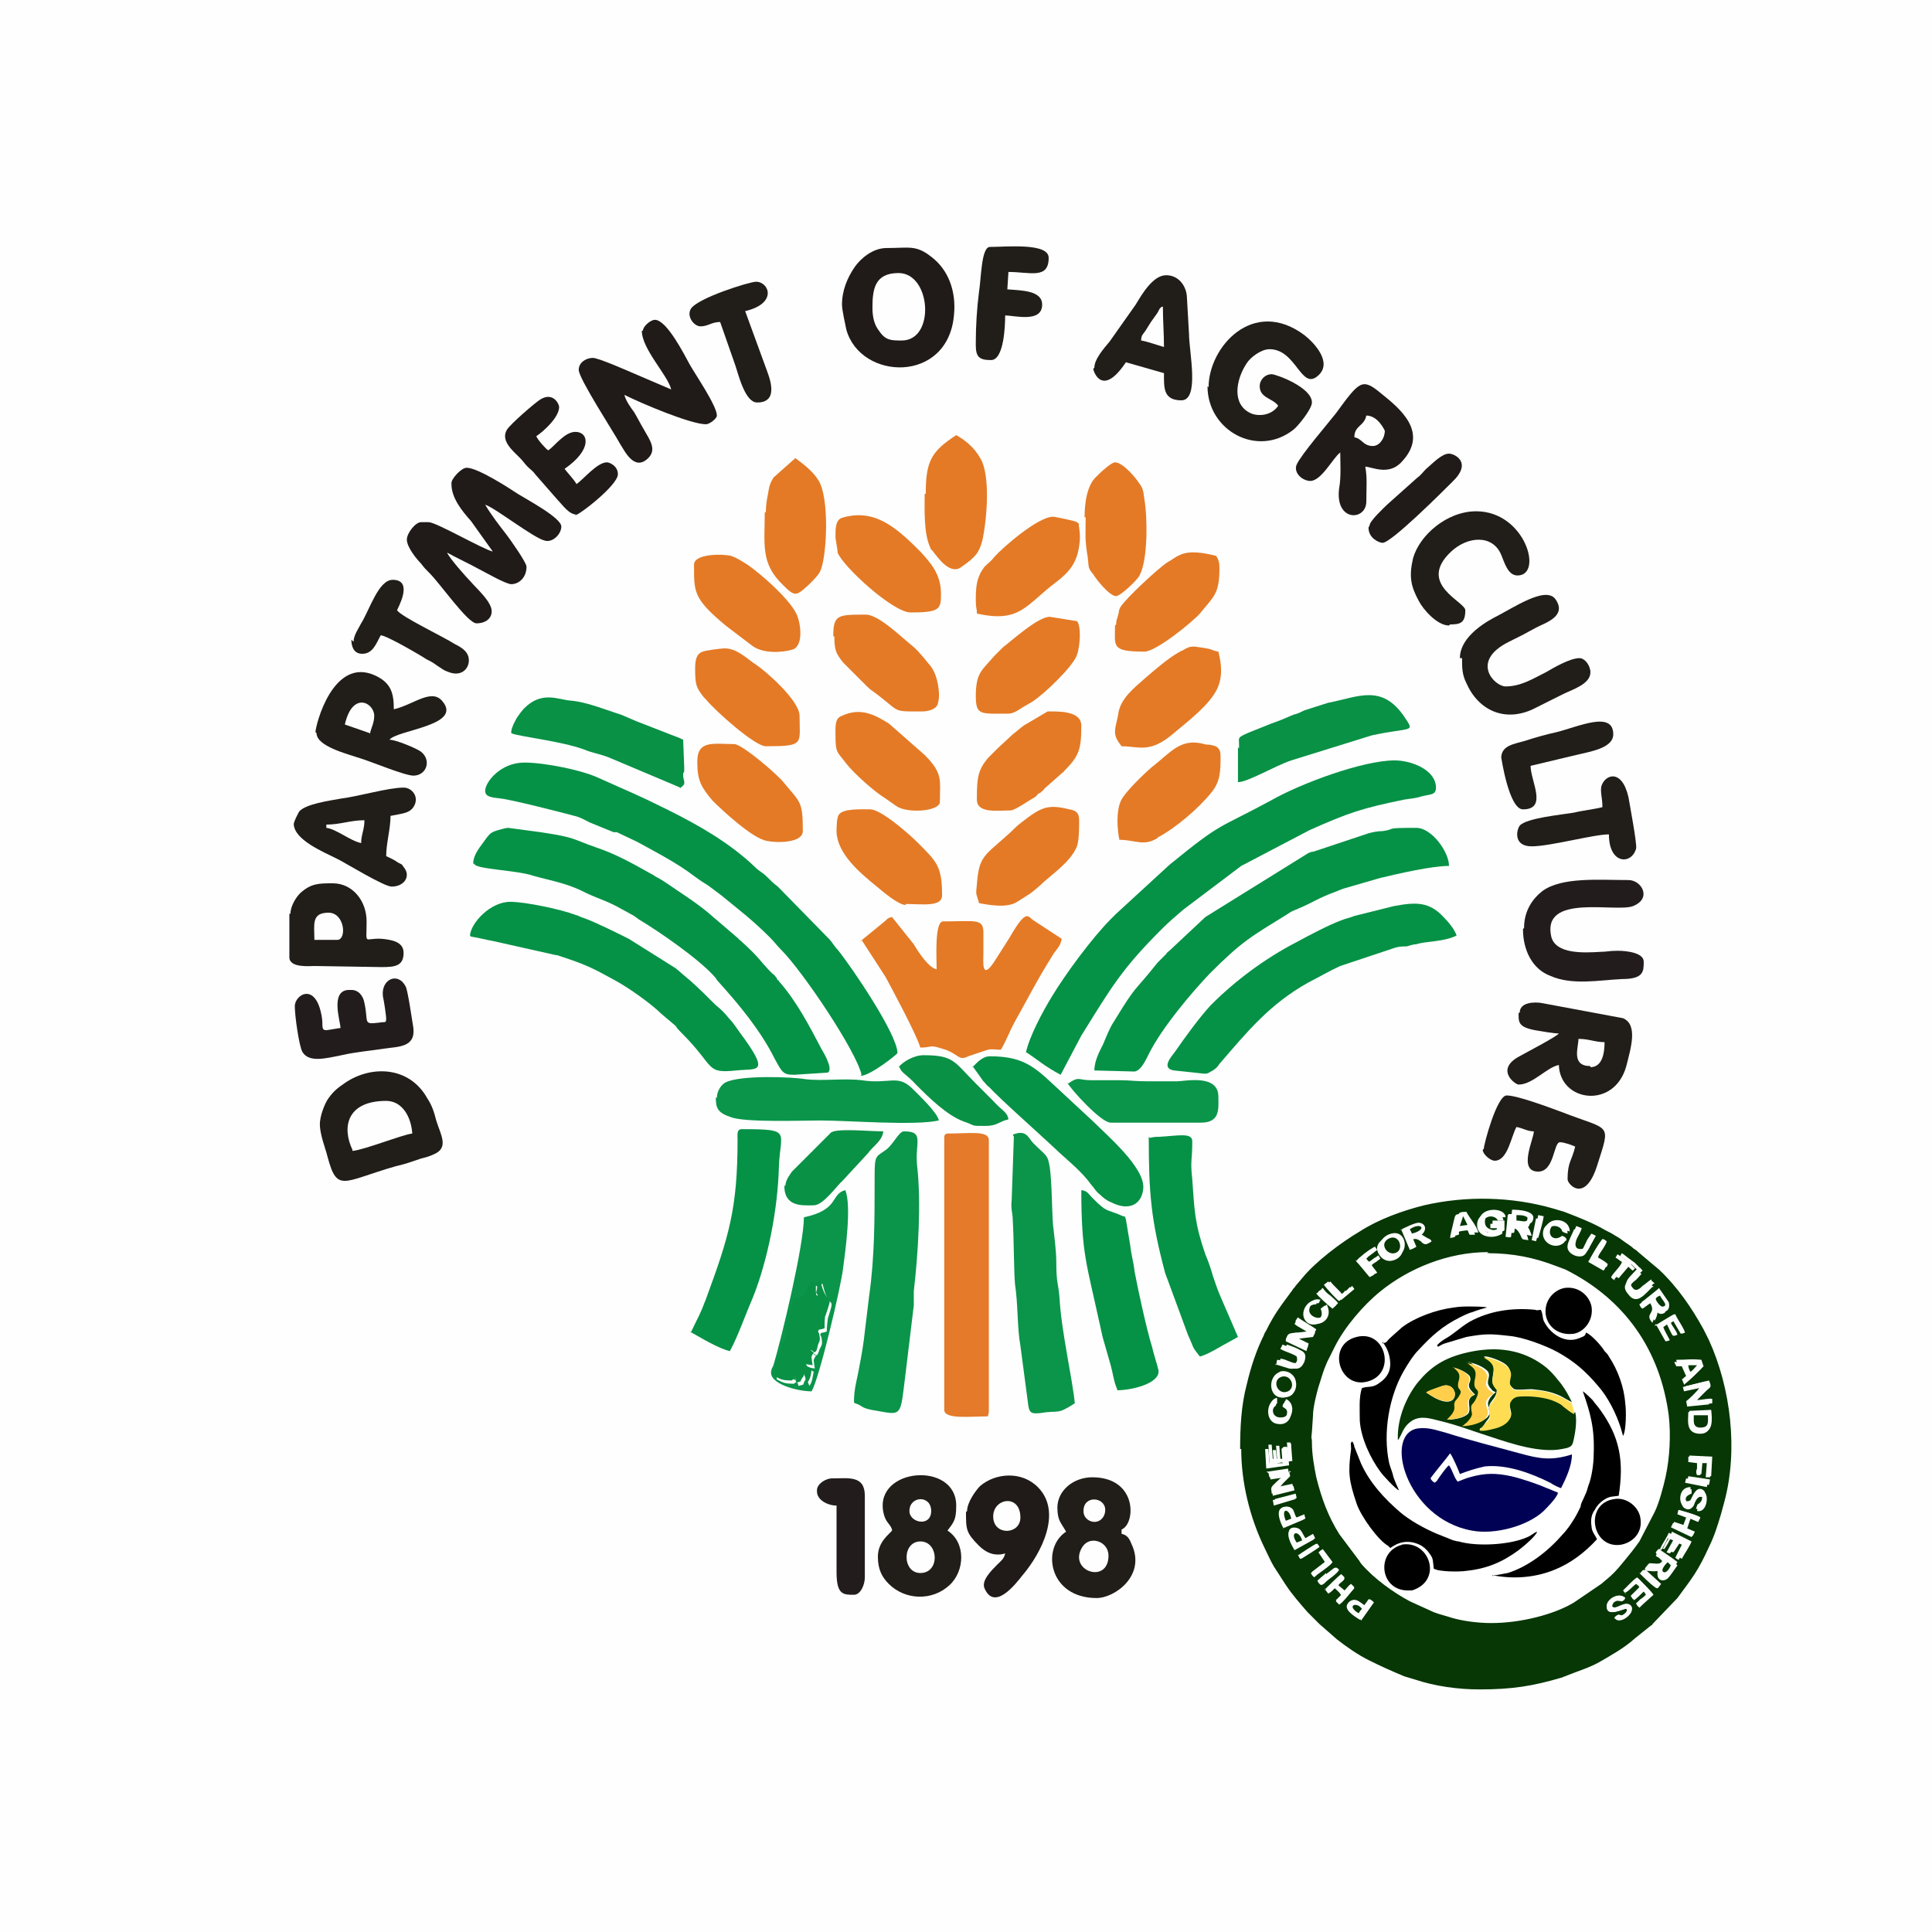 <?xml version="1.0" encoding="UTF-8"?>
<!DOCTYPE svg PUBLIC "-//W3C//DTD SVG 1.1//EN" "http://www.w3.org/Graphics/SVG/1.1/DTD/svg11.dtd">
<!-- Creator: CorelDRAW X6 -->
<svg xmlns="http://www.w3.org/2000/svg" xml:space="preserve" width="40.005mm" height="40.005mm" version="1.1" style="shape-rendering:geometricPrecision; text-rendering:geometricPrecision; image-rendering:optimizeQuality; fill-rule:evenodd; clip-rule:evenodd"
viewBox="0 0 1776 1776"
 xmlns:xlink="http://www.w3.org/1999/xlink">
 <defs>
  <style type="text/css">
   <![CDATA[
    .fil0 {fill:#FEFEFE}
    .fil4 {fill:black}
    .fil3 {fill:#000154}
    .fil9 {fill:#059246}
    .fil1 {fill:#063705}
    .fil15 {fill:#099146}
    .fil12 {fill:#0A954A}
    .fil13 {fill:#201B18}
    .fil14 {fill:#211D19}
    .fil16 {fill:#221D1C}
    .fil10 {fill:#E47A26}
    .fil11 {fill:#E47A2A}
    .fil8 {fill:#FDFDFD}
    .fil6 {fill:#FECD49}
    .fil7 {fill:#FFCE4B}
    .fil5 {fill:#FFDD53}
    .fil2 {fill:white}
   ]]>
  </style>
 </defs>
 <g id="Layer_x0020_1">
  <g id="_785396208">
   <rect class="fil0" width="1776" height="1776"/>
   <g>
    <g>
     <path class="fil1" d="M1251 1489c-2,-1 -13,-8 -12,-13 0,-3 4,-6 8,-5 3,1 6,4 8,5 2,-2 3,-4 4,-6 2,1 3,2 4,3l-12 17zm240 -17c-2,-1 -4,-2 -6,0 -2,1 -3,3 -3,5 3,2 6,-1 10,-2 4,-1 9,0 8,5 -1,5 -12,13 -16,7 6,-6 5,1 10,-4 3,-3 1,-4 1,-4 -2,-1 -18,9 -18,-3 0,-6 11,-13 17,-7 -1,2 -1,2 -3,3zm3 -7l-2 -3c1,-1 2,-2 3,-3 1,-1 2,-2 3,-3 2,-2 5,-5 7,-6 2,2 13,13 14,15l-10 9c-1,1 -2,2 -3,3 -1,-1 -1,-1 -2,-3 0,-1 0,0 1,-1 1,-1 1,-1 1,-1 1,-1 1,-1 2,-2 2,-1 4,-3 5,-4 -1,-2 -2,-3 -3,-4 -2,2 -7,7 -9,8l-2 -3 8 -8c-1,-2 -2,-2 -4,-4 -2,2 -7,7 -10,8zm-276 -4c1,-1 13,-13 15,-14 1,1 2,2 3,3 -2,3 -5,4 -6,7l6 5c2,-2 4,-5 6,-6 1,1 2,2 3,3 -2,2 -12,14 -14,15 -1,-1 -2,-2 -3,-3 2,-2 3,-3 5,-5 -1,-2 -5,-5 -6,-7 -2,2 -3,4 -6,5l-3 -4zm290 -15c1,-1 1,-2 3,-3 2,1 3,2 4,3l11 10 -3 4c-3,-1 -15,-13 -16,-14zm-289 1c3,-2 5,-4 8,-6 1,1 2,2 3,2 -2,4 -8,8 -12,11 -2,2 -2,2 -4,3 -1,-1 -1,-1 -2,-2l-1 -2 8 -7zm293 -5c1,-2 2,-2 3,-4 7,0 10,2 13,-3l-3 -3c-2,-1 -2,-1 -3,-2 1,-1 1,-2 3,-3 3,2 15,9 17,12 -3,4 -6,9 -9,12 -5,4 -11,1 -9,-7 -5,1 -5,0 -11,0zm-304 8c-2,-2 -2,-2 -3,-4l13 -10c-2,-3 -4,-6 -6,-9l3 -2 9 12c-3,4 -12,9 -16,13zm-15 -20c1,-1 15,-10 17,-11l2 3c-1,1 -15,10 -17,11l-2 -4zm333 -6c2,-5 6,-10 8,-15l18 9c-2,5 -6,11 -9,16l-3 -2 6 -12 -4 -2 -6 9c-1,1 0,0 -1,1l-3 -1 6 -11 -5 -2c-1,3 -4,8 -6,11l-3 -1zm-336 1c-14,-23 2,-20 4,-18 2,2 3,5 5,8l7 -4 2 4 -18 10zm-10 -20c-2,-3 -7,-14 -3,-18 3,-3 7,-2 9,1 2,2 2,6 4,8l7 -3 1 4 -19 8zm373 -8l-3 9 7 3 -2 4 -19 -9 2 -4 9 3 3 -8 -8 -3 1 -4c3,1 18,5 20,7l-2 4 -7 -3zm-363 -23l1 4 -20 6 -1 -5 20 -5zm373 2c-3,0 -5,5 -6,8 -2,3 -5,5 -9,2 -4,-3 -4,-17 7,-17l0 4c-5,2 -7,4 -4,9 3,0 3,-1 5,-3 1,-3 5,-12 11,-7 4,3 2,19 -7,17 1,-6 1,-3 4,-6 2,-2 2,-5 1,-7zm-13 -17l20 3 -1 5 -20 -4 1 -4zm-365 -7l1 5c-2,2 -4,4 -6,6 -2,2 -4,5 -5,6l14 -3 1 4 -20 5c0,-2 -1,-4 0,-6 1,-2 7,-7 9,-9 1,-1 1,0 2,-2l-13 2 -1 -4 20 -3zm375 4c-1,-2 -1,-4 0,-6 0,-2 0,-3 0,-5l-8 -1 0 -5 21 1 -1 18 -4 0 1 -13 -5 0 -1 11 -3 0zm-380 -26l3 0c1,1 1,2 1,4l1 13 -21 3 -1 -18 3 0 1 13 4 0 -1 -12 3 0 1 12 5 0 -1 -13zm187 -178c24,0 43,4 64,12 3,1 5,2 8,3 54,27 86,73 94,133 3,18 1,39 -3,57 -2,8 -6,24 -10,32l-14 27c-4,6 -9,12 -14,18l-5 6c-6,6 -9,9 -16,15l-25 17c-18,11 -49,19 -76,19 -13,0 -27,-2 -37,-5 -5,-1 -10,-3 -16,-5l-22 -10c-15,-8 -33,-21 -44,-34 -1,-1 -1,-2 -2,-3l-18 -24c-10,-16 -16,-32 -21,-52 -2,-10 -4,-21 -4,-32 0,-6 -1,-1 0,-10l1 -15c0,-7 3,-19 5,-26 3,-9 4,-14 8,-23l7 -14c9,-18 26,-38 42,-51 26,-21 62,-36 99,-36zm205 145c1,9 2,21 -9,21 -14,0 -11,-13 -11,-20l21 -1zm-391 -9c10,5 7,23 -6,21 -13,-1 -11,-22 -2,-22l0 5c-6,4 -5,13 3,13 4,0 7,-1 7,-5 1,-5 -2,-5 -4,-7 0,-2 1,-3 2,-4zm387 -18c3,7 0,6 -3,10 -3,3 -5,5 -8,8 4,0 12,-2 14,-1l0 4 -20 2 -1 -5c3,-2 10,-9 12,-12l-14 3 -1 -4 20 -5zm-392 -9c7,-2 13,3 14,8 1,7 -2,13 -7,15 -17,5 -19,-19 -6,-23zm372 11c-1,-1 -1,-3 -2,-4 2,-1 2,-2 4,-3l-4 -9 -5 0 -2 -4c11,0 12,-1 23,0l2 6c-5,5 -10,10 -16,15zm-375 -17l1 -5c5,0 11,5 16,4 2,-2 3,-3 2,-7 -4,-3 -10,-4 -15,-7l2 -4c3,1 9,4 12,5 5,2 6,5 4,11 -2,5 -4,7 -10,6 -3,-1 -10,-3 -13,-4zm9 -24c2,-5 2,-5 8,-5 4,0 8,-1 12,-1 -3,-3 -9,-5 -12,-8l2 -3c2,1 16,10 17,11l-2 4 -17 2c1,2 10,6 12,7l-1 4 -19 -9zm339 -12c1,-1 16,-10 18,-11 2,5 7,11 9,17l-3 1 -7 -12 -3 2c1,4 5,7 6,11l-3 1c-2,-2 -4,-8 -6,-11l-4 3c1,3 4,8 6,12l-3 1 -9 -16zm-14 -20c3,-2 10,-8 14,-11 0,0 1,-1 1,-1 1,-1 0,0 1,-1 2,3 8,9 9,13 1,3 0,6 -2,8 -4,2 -6,0 -8,-2 0,4 -2,8 -3,11 -8,-9 4,-8 -2,-18 -2,1 -4,3 -7,5 -2,-1 -2,-2 -3,-4zm-289 2c5,13 -9,20 -16,15 -10,-8 1,-24 10,-20 0,0 0,0 0,0 0,0 0,0 0,0l-1 1c-1,1 -1,1 -1,2 -3,0 -6,1 -8,4 -4,10 18,15 12,0l4 -3zm-4 -15c3,3 5,5 7,7 2,2 6,5 7,7 -1,1 -2,2 -3,3 -3,-2 -14,-12 -15,-14 2,-1 2,-2 4,-3zm23 1c1,-1 3,-3 4,-4 1,1 1,1 2,3l-12 10c-2,-1 -12,-12 -14,-15l4 -3c3,4 8,8 11,12 3,-1 3,-2 5,-4zm282 -4c-2,2 -3,3 -5,5 -5,5 -11,10 -17,2 -8,-9 0,-12 8,-22 2,1 2,2 4,3 -2,2 -4,5 -7,7 -2,2 -6,5 -2,9 3,4 7,0 9,-2 3,-2 4,-5 8,-6 1,1 1,1 1,2 0,1 0,0 1,1 1,1 0,-1 1,1zm-34 -6c-2,-1 -3,-1 -4,-3 2,-4 9,-10 10,-14 -2,-1 -4,-3 -6,-4 1,-1 1,-2 2,-3 3,2 6,4 8,6 1,1 3,2 4,3l4 4 -2 2c-2,-1 -3,-3 -6,-5l-11 13zm-208 -40c14,-4 19,19 2,22 -7,1 -12,-5 -13,-10 -1,-6 5,-11 11,-12zm-30 22c1,-2 11,-10 14,-11l2 3 -8 6c-1,1 -1,1 -2,2 1,2 1,2 3,3l8 -6c1,1 1,2 2,3l-4 3c-2,1 -3,2 -4,3 1,2 4,5 5,7 -2,1 -2,1 -4,2l-10 -12c-2,-2 -2,-2 -3,-4zm213 1c1,-2 9,-16 11,-18 2,1 2,1 4,2 -1,5 -7,10 -8,15 3,1 7,4 9,6 -1,1 0,1 -2,3 -2,-1 -5,-3 -7,-4 -2,-1 -5,-3 -7,-4zm-8 -5c-5,0 -12,-4 -11,-10 0,-3 5,-12 6,-15l5 2c-1,3 -3,7 -5,11 -2,5 0,8 6,8 3,-3 5,-11 8,-14l4 2c-1,2 -4,7 -5,9 -2,4 -3,7 -8,7zm-165 -24c3,-2 12,-5 15,-6 6,0 9,5 3,11l5 3c2,1 3,2 4,3 -4,4 -7,0 -8,-1 -3,-2 -5,-3 -9,-1l3 7c-1,1 -2,1 -4,2l-8 -19zm46 8c0,-4 2,-10 3,-15 2,-8 1,-8 9,-8 3,6 9,13 11,19l-5 0c-1,-1 -1,-3 -2,-4 -2,0 -9,1 -10,2 -3,3 2,4 -6,5zm105 3c-8,8 -23,0 -19,-12 4,-10 22,-8 22,4 -8,-2 -3,-3 -8,-6 -4,-2 -8,-1 -9,2 -4,7 2,15 10,8 2,1 3,1 4,3zm-51 -26c6,0 23,0 19,10 -1,3 -4,3 -6,4 3,2 4,6 5,10 -7,-1 -5,0 -8,-6 -2,-3 -3,-5 -7,-5l-1 8c-1,1 -3,0 -5,0l2 -20zm25 4l5 1c0,3 -4,17 -5,20l-4 -1 4 -20zm-31 14c-9,6 -25,3 -23,-10 2,-13 24,-11 24,-2l-5 0c-3,-6 -14,-5 -14,4 0,4 2,6 5,7 2,0 4,0 6,0 3,-1 2,-1 2,-4l-6 0 0 -4 11 0 0 8zm-240 198c0,31 8,63 21,90 3,6 6,13 9,18l11 17c6,9 13,17 20,25 1,1 1,1 2,2l7 7c0,0 0,0 1,1l1 1c0,0 0,0 0,0l16 14c9,7 19,14 29,19 12,6 21,10 33,15 3,1 7,2 10,3 18,6 39,9 59,9 30,0 49,-3 76,-11 2,-1 3,-1 5,-2 10,-4 20,-7 29,-12 12,-7 23,-13 33,-22l15 -12c0,0 1,0 1,-1l23 -24c14,-19 19,-25 29,-47 5,-10 8,-20 11,-30 1,-4 2,-7 3,-11 13,-48 6,-105 -14,-149 -2,-4 -3,-6 -5,-10 -11,-20 -24,-39 -41,-55l-6 -5c0,0 0,0 0,0 0,0 0,0 0,0l-13 -11c-1,-1 -2,-2 -4,-3 -2,-2 -5,-4 -8,-6 -3,-2 -5,-4 -9,-6 -3,-2 -5,-3 -9,-5 -12,-7 -25,-12 -38,-17l-10 -3c-38,-11 -80,-12 -119,-3 -20,5 -42,13 -59,24 -17,10 -41,28 -53,43l-6 7c-1,2 -2,2 -3,4 -11,15 -16,21 -24,37 -1,2 -2,3 -2,4 -7,14 -12,29 -16,46 -5,19 -6,39 -6,59z"/>
     <path class="fil2" d="M1289 1420c25,-6 39,32 10,42 0,0 0,0 -1,0l-4 0c-25,-1 -28,-36 -4,-42zm195 -42c12,-2 22,7 24,18 2,13 -7,23 -18,24 -27,4 -34,-38 -6,-42zm-206 45c-9,-5 -25,-27 -29,-39 -8,-22 -8,-29 -5,-50 1,-4 0,-5 1,-7 1,1 1,4 2,5l6 15c8,18 21,33 36,45 8,7 22,15 34,20l15 6c2,0 3,1 5,1 17,5 48,3 63,-4 3,-1 7,-4 9,-5 -2,4 -13,14 -17,17 -15,11 -29,16 -48,19 -7,1 -25,1 -30,-2 -1,-7 -1,-9 -4,-14 -2,-3 -6,-7 -9,-8 -15,-7 -25,2 -27,3zm154 -51c-2,5 -10,12 -13,16 -15,14 -45,22 -66,18 -61,-11 -81,-90 -49,-94 9,-1 17,2 25,4 22,7 46,13 68,19 18,5 30,7 48,1 0,11 -6,23 -10,31 -3,-1 -7,-3 -10,-5 -18,-9 -40,-17 -60,-15 -10,1 -15,4 -23,7 -1,-3 -7,-18 -9,-19 -3,3 -18,21 -18,23 1,1 3,3 4,4 1,-1 0,0 1,-1 0,-1 0,0 1,-1 2,-3 9,-13 11,-14 3,4 5,13 8,15 3,0 8,-3 11,-4 14,-4 24,-4 38,-1 10,2 24,7 33,11 3,1 7,3 10,4zm13 -81c1,2 2,6 2,9 2,8 1,20 -2,28 -1,4 -4,5 -10,6 -20,4 -47,-5 -65,-11 -16,-5 -32,-10 -48,-15 -9,-2 -17,-5 -25,0 -9,6 -10,13 -13,18 -1,-21 9,-42 19,-54 11,-13 23,-22 46,-27 23,-5 43,-3 61,7 12,7 16,11 24,22 6,7 6,9 10,17zm-73 158c0,0 0,0 0,0l1 -1c0,0 2,0 2,0 4,-1 6,0 11,-2 19,-6 37,-20 50,-35 4,-5 11,-15 14,-20 1,-2 2,-3 3,-6 1,-2 2,-4 2,-6 4,-8 2,-5 5,-13 2,-7 4,-21 5,-29 1,-24 -3,-38 -10,-58 2,1 7,6 9,8 2,3 5,6 7,9 18,25 22,47 17,79 -6,1 -9,1 -14,4 -3,2 -6,5 -8,9 -2,4 -3,9 -3,15 1,5 4,9 5,12 -11,12 -23,22 -39,28 -17,7 -37,9 -57,5zm-125 -220c27,-7 37,34 10,41 -27,7 -38,-34 -10,-41zm75 10c1,-2 5,-5 7,-6 9,-5 13,-10 23,-16 18,-10 39,-13 60,-11 2,0 4,-1 5,0 2,1 2,8 3,10 5,11 19,21 33,16 6,-2 5,-3 6,-5 4,1 13,12 17,17 1,2 2,3 4,5 8,12 14,29 15,43 1,7 1,25 -2,30l-2 -7c-4,-13 -12,-29 -21,-39 -11,-13 -21,-23 -37,-31 -11,-6 -32,-14 -45,-15 -17,-1 -22,-1 -39,1l-20 6c-3,1 -4,2 -6,3zm116 -54c13,-3 23,6 25,17 2,12 -6,23 -16,25 -14,2 -23,-6 -26,-17 -3,-13 7,-22 17,-25zm-167 49c0,0 0,0 0,0 6,-2 1,1 9,-7l9 -8c12,-10 31,-17 47,-18 6,-1 9,-1 16,-1 2,0 13,-1 15,1 -1,1 -11,4 -13,4 -4,2 -8,3 -12,5 -16,8 -26,17 -38,30 -5,5 -10,13 -14,20 -13,23 -19,56 -13,84 1,4 2,9 4,13 3,8 3,7 5,12 -3,-1 -14,-13 -17,-17 -9,-12 -18,-31 -19,-47 -1,-9 -1,-22 2,-30 6,-2 9,0 15,-4 9,-6 13,-13 10,-26 -2,-7 -5,-10 -6,-13zm98 -82c-37,0 -73,15 -99,36 -16,13 -33,33 -42,51l-7 14c-4,9 -5,14 -8,23 -2,7 -4,19 -5,26l-1 15c-1,9 0,4 0,10 0,11 1,22 4,32 5,19 11,35 21,52l18 24c1,1 1,2 2,3 11,13 29,26 44,34l22 10c5,2 10,3 16,5 10,3 24,5 37,5 27,0 58,-8 76,-19l25 -17c7,-6 10,-8 16,-15l5 -6c5,-6 9,-11 14,-18l14 -27c4,-8 8,-23 10,-32 4,-18 5,-39 3,-57 -8,-60 -40,-106 -94,-133 -3,-1 -5,-2 -8,-3 -21,-9 -40,-12 -64,-12z"/>
     <path class="fil3" d="M1432 1372c-3,-1 -7,-3 -10,-4 -9,-4 -24,-9 -33,-11 -14,-3 -24,-3 -38,1 -4,1 -8,3 -11,4 -3,-3 -5,-11 -8,-15 -2,1 -9,11 -11,14 0,1 0,0 -1,1 -1,1 0,0 -1,1 -2,-1 -3,-2 -4,-4 1,-2 16,-20 18,-23 2,2 8,16 9,19 8,-3 14,-5 23,-7 20,-2 42,6 60,15 3,2 7,4 10,5 4,-8 10,-20 10,-31 -19,6 -30,4 -48,-1 -22,-6 -46,-12 -68,-19 -8,-2 -15,-5 -25,-4 -33,4 -12,83 49,94 21,4 51,-4 66,-18 3,-3 11,-11 13,-16z"/>
     <path class="fil1" d="M1311 1280c2,-1 12,-5 15,-6 16,-5 18,28 -12,8l-3 -2zm25 -23c5,1 13,5 15,8 3,6 -5,7 3,15l2 2c-10,4 -3,11 -6,17 -3,4 -12,6 -19,6 1,-1 0,0 1,-1 0,0 1,-1 1,-1 2,-2 5,-5 5,-9 -1,-7 2,-6 5,-12 3,-6 -4,-3 -1,-13 2,-7 -2,-9 -5,-12zm13 -5c7,1 16,5 19,9 3,6 -4,9 3,16 1,2 3,2 4,3 -2,1 -6,5 -7,9 -1,5 4,7 0,13 -4,5 -14,8 -22,8 1,-2 1,-1 3,-2 2,-2 6,-7 6,-10 -2,-11 1,-4 5,-16 3,-8 -5,-3 -2,-16 2,-9 -2,-10 -7,-14zm98 47c-3,-2 -6,-5 -10,-7 -4,-2 -7,-4 -11,-6 -9,-3 -21,-4 -31,-3 -5,1 -8,6 -7,10 1,6 3,8 -2,13 -2,3 -6,5 -11,6 -4,1 -11,3 -15,2 2,-3 1,1 6,-7 3,-4 4,-4 3,-10 -2,-9 7,-10 7,-20 -6,-6 -4,-8 -3,-17 1,-8 -6,-11 -9,-13 3,-1 17,4 21,8 9,9 -4,14 7,22 4,1 11,0 16,0 10,1 17,2 26,6 4,2 7,4 11,6 -4,-8 -5,-10 -10,-17 -8,-10 -12,-15 -24,-22 -18,-10 -38,-12 -61,-7 -23,5 -35,14 -46,27 -10,12 -20,33 -19,54 4,-5 4,-12 13,-18 8,-5 17,-2 25,0 17,4 32,10 48,15 18,6 45,15 65,11 6,-1 9,-2 10,-6 2,-8 4,-20 2,-28z"/>
     <path class="fil4" d="M1278 1423c2,-1 12,-10 27,-3 4,2 7,5 9,8 4,5 3,7 4,14 5,3 24,3 30,2 19,-2 33,-8 48,-19 4,-3 16,-13 17,-17 -3,1 -6,4 -9,5 -15,7 -46,9 -63,4 -2,0 -4,-1 -5,-1l-15 -6c-12,-5 -26,-13 -34,-20 -14,-12 -28,-27 -36,-45l-6 -15c0,-1 -1,-4 -2,-5 -2,2 -1,2 -1,7 -3,22 -2,29 5,50 4,12 20,34 29,39z"/>
     <path class="fil4" d="M1322 1238c2,-1 3,-2 6,-3l20 -6c17,-3 22,-3 39,-1 13,1 34,9 45,15 16,9 26,18 37,31 9,10 17,26 21,39l2 7c3,-5 3,-24 2,-30 -1,-15 -7,-31 -15,-43 -1,-2 -2,-3 -4,-5 -3,-5 -12,-15 -17,-17 -1,3 -1,3 -6,5 -14,6 -28,-5 -33,-16 -1,-2 -1,-9 -3,-10 -1,0 -2,1 -5,0 -21,-2 -42,1 -60,11 -10,6 -14,11 -23,16 -3,2 -6,4 -7,6z"/>
     <path class="fil4" d="M1372 1448c20,4 40,2 57,-5 15,-6 28,-16 39,-28 -1,-3 -5,-7 -5,-12 -1,-6 0,-11 3,-15 2,-4 5,-7 8,-9 6,-4 8,-3 14,-4 5,-32 1,-54 -17,-79 -2,-3 -5,-6 -7,-9 -2,-2 -7,-7 -9,-8 7,20 11,34 10,58 0,9 -2,22 -5,29 -2,7 -1,4 -5,13 -1,2 -2,4 -2,6 -1,2 -2,4 -3,6 -3,6 -9,15 -14,20 -13,15 -31,29 -50,35 -5,1 -6,1 -11,2 0,0 -2,0 -2,0l-1 1c0,0 0,0 0,0z"/>
     <path class="fil4" d="M1271 1233c1,3 4,5 6,13 3,13 -1,20 -10,26 -6,4 -9,2 -15,4 -3,8 -2,21 -2,30 1,16 10,35 19,47 2,3 14,16 17,17 -2,-5 -2,-4 -5,-12 -1,-5 -3,-9 -4,-13 -6,-28 0,-61 13,-84 4,-7 9,-15 14,-20 12,-13 22,-22 38,-30 4,-2 8,-4 12,-5 2,-1 12,-4 13,-4 -2,-1 -13,-1 -15,-1 -6,0 -10,0 -16,1 -16,2 -35,9 -47,18l-9 8c-8,7 -3,5 -9,7 0,0 0,0 0,0z"/>
     <path class="fil4" d="M1247 1229c-28,7 -16,48 10,41 27,-7 17,-48 -10,-41z"/>
     <path class="fil4" d="M1289 1420c-24,6 -21,41 4,42l4 0c1,0 1,0 1,0 29,-9 16,-47 -10,-42z"/>
     <path class="fil4" d="M1438 1184c-10,2 -19,12 -17,25 2,11 12,19 26,17 10,-2 18,-13 16,-25 -2,-10 -12,-19 -25,-17z"/>
     <path class="fil4" d="M1484 1378c-28,4 -21,46 6,42 11,-2 20,-11 18,-24 -1,-10 -12,-20 -24,-18z"/>
     <path class="fil5" d="M1447 1299c0,-3 -2,-7 -2,-9 -4,-2 -6,-4 -11,-6 -9,-4 -16,-6 -26,-6 -5,0 -11,0 -16,0 -10,-8 3,-13 -7,-22 -4,-4 -18,-9 -21,-8 3,2 10,5 9,13 -1,9 -3,10 3,17 0,11 -9,11 -7,20 1,6 1,6 -3,10 -6,7 -4,4 -6,7 4,1 11,-1 15,-2 4,-1 8,-3 11,-6 5,-6 2,-7 2,-13 -1,-4 2,-9 7,-10 9,-1 22,0 31,3 5,2 8,3 11,6 4,3 6,5 10,7z"/>
     <path class="fil6" d="M1349 1253c4,4 9,5 7,14 -3,13 5,8 2,16 -4,11 -7,5 -5,16 1,3 -4,8 -6,10 -1,1 -2,1 -3,2 8,0 19,-3 22,-8 4,-5 0,-8 0,-13 0,-4 4,-7 7,-9 -1,-1 -2,-2 -4,-3 -7,-7 1,-10 -3,-16 -2,-4 -12,-9 -19,-9z"/>
     <path class="fil7" d="M1336 1257c3,3 7,5 5,12 -3,10 4,7 1,13 -3,6 -6,5 -5,12 0,3 -2,6 -5,9 0,0 -1,1 -1,1 -1,1 0,0 -1,1 7,0 16,-2 19,-6 3,-5 -4,-12 6,-17l-2 -2c-8,-7 0,-8 -3,-15 -2,-3 -9,-7 -15,-8z"/>
     <path class="fil8" d="M1522 1194c1,-1 2,-2 4,-3 1,3 8,9 3,10 -3,1 -7,-6 -7,-7zm-13 3c1,2 1,3 3,4 3,-1 5,-4 7,-5 7,10 -5,9 2,18 2,-3 3,-7 3,-11 2,1 4,4 8,2 2,-1 3,-4 2,-8 -2,-3 -7,-10 -9,-13 -1,1 0,0 -1,1 0,0 -1,1 -1,1 -4,3 -11,9 -14,11z"/>
     <path class="fil8" d="M1394 1117c4,0 7,1 10,2 0,6 -6,3 -10,3l0 -5zm-7 16c2,0 3,1 5,0l1 -8c5,0 6,2 7,5 3,5 1,5 8,6 -1,-4 -3,-8 -5,-10 2,-1 5,-1 6,-4 4,-9 -13,-10 -19,-10l-2 20z"/>
     <path class="fil8" d="M1383 1130l0 -8 -11 0 0 4 6 0c0,3 0,3 -2,4 -2,1 -4,1 -6,0 -3,-1 -5,-3 -5,-7 0,-9 11,-10 14,-4l5 0c0,-9 -22,-10 -24,2 -2,12 14,16 23,10z"/>
     <path class="fil7" d="M1314 1282c30,19 28,-13 12,-8 -3,1 -13,4 -15,6l3 2z"/>
     <path class="fil8" d="M1536 1439c-1,2 -5,9 -7,7 -3,-2 3,-8 4,-9l3 3zm-13 -10c1,1 2,1 3,2l3 3c-3,5 -6,3 -13,3 -1,2 -2,2 -3,4 6,1 6,1 11,0 -2,8 4,12 9,7 3,-2 6,-8 9,-12 -2,-2 -14,-10 -17,-12 -2,1 -2,2 -3,3z"/>
     <path class="fil8" d="M1296 1130c9,-7 17,0 2,4l-2 -4zm-6 -1l8 19c2,-1 3,-1 4,-2l-3 -7c4,-2 6,-1 9,1 2,1 4,5 8,1 -1,-2 -2,-2 -4,-3l-5 -3c6,-6 2,-11 -3,-11 -3,0 -12,4 -15,6z"/>
     <path class="fil8" d="M1557 1306l0 -5 13 0c0,5 0,10 -4,11 -5,1 -9,0 -9,-6zm-4 -9c0,8 -3,20 11,20 11,0 10,-12 9,-21l-21 1z"/>
     <path class="fil8" d="M1177 1266c9,-4 15,9 7,13 -10,5 -16,-9 -7,-13zm1 -5c-13,4 -11,28 6,23 5,-1 9,-8 7,-15 -1,-5 -7,-10 -14,-8z"/>
     <path class="fil8" d="M1278 1138c9,-4 13,12 4,14 -4,1 -8,-2 -9,-5 -2,-5 1,-7 5,-9zm1 -4c-5,1 -11,6 -11,12 0,5 6,11 13,10 16,-3 12,-26 -2,-22z"/>
     <path class="fil8" d="M1523 1217l9 16 3 -1c-2,-4 -5,-9 -6,-12l4 -3c2,2 4,9 6,11l3 -1c-1,-4 -5,-8 -6,-11l3 -2 7 12 3 -1c-2,-6 -7,-12 -9,-17 -2,1 -17,10 -18,11z"/>
     <path class="fil8" d="M1550 1274l1 4 14 -3c-2,3 -9,10 -12,12l1 5 20 -2 0 -4c-2,-1 -10,1 -14,1 3,-3 5,-5 8,-8 4,-4 6,-3 3,-10l-20 5z"/>
     <path class="fil8" d="M1491 1472c1,-1 2,-2 3,-3 -6,-6 -16,2 -17,7 -1,12 16,2 18,3 0,0 2,1 -1,4 -6,5 -4,-2 -10,4 4,7 16,-2 16,-7 1,-5 -4,-7 -8,-5 -3,1 -7,4 -10,2 -1,-2 0,-4 3,-5 2,-1 4,0 6,0z"/>
     <path class="fil8" d="M1191 1216c3,3 9,5 12,8 -4,0 -8,1 -12,1 -6,1 -6,0 -8,5l19 9 1 -4c-2,-1 -11,-5 -12,-7l17 -2 2 -4c-1,-1 -16,-10 -17,-11l-2 3z"/>
     <path class="fil8" d="M1564 1374c1,2 1,5 -1,7 -3,3 -2,0 -4,6 9,2 11,-14 7,-17 -6,-5 -10,5 -11,7 -1,2 -1,3 -5,3 -3,-5 0,-7 4,-9l0 -4c-11,0 -11,14 -7,17 4,3 8,1 9,-2 2,-2 3,-7 6,-8z"/>
     <path class="fil8" d="M1494 1464c3,-1 7,-6 10,-8 2,1 3,2 4,4l-8 8 2 3c2,-1 7,-6 9,-8 2,1 2,2 3,4 -1,1 -4,3 -5,4 -1,1 -1,1 -2,2 -1,0 -1,1 -1,1 -1,1 0,0 -1,1 1,1 1,2 2,3 1,-1 2,-2 3,-3l10 -9c-1,-2 -12,-13 -14,-15 -2,1 -5,4 -7,6 -1,1 -2,2 -3,3 -1,1 -2,2 -3,3l2 3z"/>
     <path class="fil8" d="M1345 1118l4 8 -6 1 2 -9zm-9 18c9,-1 3,-2 6,-5 1,-1 8,-2 10,-2 1,1 2,3 2,4l5 0c-2,-7 -8,-13 -11,-19 -8,0 -7,1 -9,8 -1,4 -3,10 -3,15z"/>
     <path class="fil8" d="M1166 1354l1 4 13 -2c-1,2 0,1 -2,2 -2,2 -8,7 -9,9 -1,2 0,3 0,6l20 -5 -1 -4 -14 3c2,-1 4,-4 5,-6 2,-2 4,-4 6,-6l-1 -5 -20 3z"/>
     <path class="fil8" d="M1527 1423l3 1c2,-3 5,-8 6,-11l5 2 -6 11 3 1c1,-1 0,0 1,-1l6 -9 4 2 -6 12 3 2c2,-4 7,-11 9,-16l-18 -9c-2,5 -6,10 -8,15z"/>
     <path class="fil8" d="M1543 1391l8 3 -3 8 -9 -3 -2 4 19 9 2 -4 -7 -3 3 -9 7 3 2 -4c-2,-2 -16,-6 -20,-7l-1 4z"/>
     <path class="fil8" d="M1218 1461l3 4c2,-1 4,-3 6,-5 2,2 5,4 6,7 -2,2 -3,3 -5,5 1,1 2,2 3,3 3,-1 12,-13 14,-15 -1,-1 -2,-2 -3,-3 -2,2 -4,5 -6,6l-6 -5c1,-3 5,-4 6,-7 -1,-1 -2,-2 -3,-3 -2,1 -14,13 -15,14z"/>
     <path class="fil8" d="M1182 1341l-5 0 -1 -12 -3 0 1 12 -4 0 -1 -13 -3 0 1 18 21 -3 -1 -13c0,-2 0,-3 -1,-4l-3 0 1 13z"/>
     <path class="fil8" d="M1554 1261c-1,-2 -2,-4 -2,-6l8 0c-1,1 -5,5 -6,6zm-13 -10l2 4 5 0 4 9c-2,1 -2,1 -4,3 0,2 1,3 2,4 6,-5 11,-10 16,-15l-2 -6c-11,-1 -11,0 -23,0z"/>
     <path class="fil8" d="M1521 1180c-1,-2 0,0 -1,-1 0,-1 0,0 -1,-1 -1,-1 -1,-1 -1,-2 -3,2 -5,4 -8,6 -2,2 -6,6 -9,2 -4,-4 0,-7 2,-9 2,-3 5,-5 7,-7 -2,-2 -2,-3 -4,-3 -7,9 -16,13 -8,22 6,7 12,3 17,-2 2,-2 3,-3 5,-5z"/>
     <path class="fil8" d="M1454 1152c5,0 6,-3 8,-7 1,-2 4,-7 5,-9l-4 -2c-3,3 -5,11 -8,14 -6,1 -8,-2 -6,-8 1,-3 4,-7 5,-11l-5 -2c-1,3 -6,12 -6,15 -1,5 6,10 11,10z"/>
     <path class="fil8" d="M1180 1239c4,3 11,4 15,7 1,3 0,5 -2,7 -5,1 -11,-4 -16,-4l-1 5c3,1 10,3 13,4 6,1 8,-2 10,-6 2,-6 1,-9 -4,-11 -3,-2 -9,-4 -12,-5l-2 4z"/>
     <path class="fil8" d="M1182 1287c-1,1 -1,3 -2,4 2,2 5,3 4,7 -1,4 -3,5 -7,5 -8,0 -9,-9 -3,-13l0 -5c-9,1 -11,21 2,22 13,1 16,-17 6,-21z"/>
     <path class="fil8" d="M1244 1480c-4,-5 3,-7 7,-1 -1,2 -2,3 -3,4 -2,-1 -4,-2 -5,-3zm18 -7c-1,-1 -2,-2 -4,-3 -1,2 -3,4 -4,6 -2,-1 -6,-4 -8,-5 -4,-1 -7,2 -8,5 -1,6 11,12 12,13l12 -17z"/>
     <path class="fil8" d="M1440 1139c-1,-2 -2,-2 -4,-3 -8,6 -14,-1 -10,-8 2,-3 5,-4 9,-2 5,3 -1,4 8,6 0,-12 -18,-14 -22,-4 -4,12 11,20 19,12z"/>
     <path class="fil8" d="M1182 1398c-6,-12 3,-12 5,-2l-5 2zm-1 6l19 -8 -1 -4 -7 3c-2,-2 -2,-6 -4,-8 -2,-2 -6,-3 -9,-1 -4,4 1,15 3,18z"/>
     <path class="fil8" d="M1220 1199l-4 3c6,15 -16,10 -12,0 1,-4 4,-4 8,-4 1,-1 1,-1 1,-2l1 -1c0,0 0,0 0,0 0,0 0,0 0,0 -9,-4 -20,12 -10,20 8,6 22,-2 16,-15z"/>
     <path class="fil8" d="M1192 1418c-7,-10 2,-12 5,-2l-5 2zm-1 6l18 -10 -2 -4 -7 4c-2,-3 -3,-6 -5,-8 -3,-3 -19,-5 -4,18z"/>
     <path class="fil8" d="M1249 1156c1,2 1,2 3,4l10 12c2,-1 2,-1 4,-2 -1,-2 -4,-5 -5,-7 1,-2 2,-2 4,-3l4 -3c-1,-1 -1,-2 -2,-3l-8 6c-2,-1 -2,-2 -3,-3 1,-1 1,-1 2,-2l8 -6 -2 -3c-3,1 -13,9 -14,11z"/>
     <path class="fil8" d="M1553 1343l8 1c0,2 0,3 0,5 0,2 -1,4 0,6l3 0 1 -11 5 0 -1 13 4 0 1 -18 -21 -1 0 5z"/>
     <path class="fil1" d="M1177 1266c-8,4 -2,17 7,13 8,-4 2,-17 -7,-13z"/>
     <path class="fil1" d="M1278 1138c-3,1 -7,4 -5,9 1,3 5,6 9,5 9,-2 5,-17 -4,-14z"/>
     <path class="fil8" d="M1488 1154c2,1 4,3 6,4 -1,3 -8,10 -10,14 1,1 2,2 4,3l11 -13c2,1 3,3 6,5l2 -2 -4 -4c-1,-1 -3,-2 -4,-3 -3,-2 -5,-4 -8,-6 -1,1 -1,2 -2,3z"/>
     <path class="fil8" d="M1219 1180c2,2 12,13 14,15l12 -10c-1,-2 -1,-1 -2,-3 -1,1 -3,3 -4,4 -2,2 -2,3 -5,4 -3,-4 -8,-8 -11,-12l-4 3z"/>
     <path class="fil8" d="M1462 1157c2,1 5,3 7,4 2,1 5,4 7,4 2,-1 1,-1 2,-3 -2,-2 -7,-5 -9,-6 1,-5 7,-10 8,-15 -2,-1 -2,-2 -4,-2 -2,2 -10,16 -11,18z"/>
     <path class="fil8" d="M1213 1426c2,3 5,6 6,9l-13 10c1,2 1,2 3,4 3,-4 13,-9 16,-13l-9 -12 -3 2z"/>
     <path class="fil1" d="M1557 1306c0,6 4,7 9,6 5,-1 4,-6 4,-11l-13 0 0 5z"/>
     <path class="fil8" d="M1410 1137l4 1c1,-3 5,-17 5,-20l-5 -1 -4 20z"/>
     <path class="fil8" d="M1212 1187c1,2 12,12 15,14 1,-1 2,-2 3,-3 -1,-2 -5,-5 -7,-7 -3,-2 -5,-4 -7,-7 -2,1 -1,2 -4,3z"/>
     <path class="fil8" d="M1508 1446c1,2 13,14 16,14l3 -4 -11 -10c-1,-1 -2,-2 -4,-3 -1,1 -1,2 -3,3z"/>
     <polygon class="fil8" points="1551,1362 1571,1365 1572,1360 1552,1357 "/>
     <path class="fil8" d="M1212 1453l1 2c1,1 1,1 2,2 2,-1 2,-1 4,-3 3,-3 10,-7 12,-11 -1,-1 -2,-2 -3,-2 -3,2 -5,4 -8,6l-8 7z"/>
     <path class="fil8" d="M1194 1429l2 4c2,-1 16,-10 17,-11l-2 -3c-2,1 -16,9 -17,11z"/>
     <polygon class="fil8" points="1172,1378 1173,1383 1192,1377 1191,1373 "/>
     <path class="fil1" d="M1522 1194c0,1 4,8 7,7 5,-1 -2,-7 -3,-10 -2,1 -3,1 -4,3z"/>
     <path class="fil1" d="M1394 1122c5,0 11,3 10,-3 -3,-2 -6,-2 -10,-2l0 5z"/>
     <path class="fil1" d="M1296 1130l2 4c15,-4 8,-11 -2,-4z"/>
     <path class="fil1" d="M1536 1439l-3 -3c-1,1 -7,7 -4,9 3,2 7,-5 7,-7z"/>
     <path class="fil1" d="M1249 1483c1,-2 2,-3 3,-4 -4,-6 -12,-4 -7,1 1,1 3,3 5,3z"/>
     <path class="fil1" d="M1192 1418l5 -2c-3,-10 -12,-8 -5,2z"/>
     <path class="fil1" d="M1182 1398l5 -2c-2,-10 -10,-10 -5,2z"/>
     <path class="fil1" d="M1554 1261c2,-1 5,-5 6,-6l-8 0c0,2 1,5 2,6z"/>
     <polygon class="fil1" points="1342,1127 1349,1126 1345,1118 "/>
    </g>
    <g>
     <path class="fil9" d="M943 967c12,8 17,13 32,21l19 -36c28,-45 37,-61 74,-98 7,-7 13,-12 20,-18l53 -40 63 -33c36,-16 48,-20 87,-28 6,-1 10,-1 16,-3 8,-2 13,-1 13,-8 0,-16 -22,-25 -38,-25 -29,0 -86,21 -114,37 -50,27 -44,19 -93,59l-49 45c-2,2 -3,3 -5,5 -17,17 -42,51 -54,71 -8,13 -21,37 -24,52z"/>
     <path class="fil9" d="M791 989c9,0 34,-20 34,-21 0,-17 -42,-79 -55,-95 -3,-3 -5,-7 -8,-10l-47 -48c-4,-3 -6,-5 -10,-9 -4,-4 -7,-5 -11,-9 -23,-22 -51,-38 -79,-52 -30,-15 -34,-16 -65,-30 -15,-7 -49,-14 -68,-14 -22,0 -36,18 -36,26 0,6 7,6 14,7 10,1 57,13 68,16 5,1 10,4 14,6l22 9c0,0 1,0 1,0 0,0 1,0 1,0 0,0 1,0 1,0l19 9c18,10 36,19 53,32 4,3 7,5 12,8 4,3 8,6 12,9 17,14 28,22 45,39 4,4 6,7 10,11 20,20 69,93 74,115z"/>
     <path class="fil9" d="M436 794c0,5 40,6 54,11 18,5 32,7 49,16 13,6 19,7 33,15 4,2 7,4 11,6 1,1 3,2 4,3 20,12 56,37 70,53 2,2 1,2 3,4 19,21 39,45 52,71 7,13 8,15 18,15 1,0 30,-2 31,-2 5,-3 -3,-17 -6,-22 -11,-21 -23,-44 -39,-62 0,0 0,-1 -1,-1 0,0 -1,-1 -1,-2 -2,-2 -2,-3 -4,-4 -12,-12 -11,-14 -30,-31 0,0 -1,0 -1,-1l-28 -24c-12,-10 -25,-18 -38,-27 -3,-2 -6,-4 -10,-6 -3,-2 -3,-2 -5,-3 -16,-9 -32,-18 -50,-24 -23,-8 -18,-9 -51,-14l-30 -4c-2,0 -9,2 -12,3 -5,2 -6,4 -9,8 -4,6 -11,13 -11,22z"/>
     <path class="fil9" d="M1005 984l38 1c6,-1 10,-10 14,-18 12,-23 37,-53 55,-72 30,-30 38,-34 72,-55 4,-3 6,-3 10,-5 12,-5 19,-10 33,-15 5,-2 7,-3 11,-4l31 -9c17,-4 47,-11 63,-11 0,-13 -16,-35 -30,-35 -32,0 -17,1 -31,3 -5,0 -9,1 -13,2l-51 17c0,0 -1,0 -1,0 -1,0 -2,1 -3,1l-95 59 -32 30c-2,2 -3,2 -4,4 -3,3 -5,5 -8,8 -23,29 -18,18 -40,54 -4,6 -7,14 -10,21 -3,6 -8,15 -8,24z"/>
     <path class="fil10" d="M792 864l22 34c6,11 29,54 32,65 11,0 8,-3 20,1 15,4 15,12 24,7l18 -6c4,-1 8,0 12,0 5,-8 8,-17 13,-26 13,-23 19,-36 36,-63 3,-4 6,-7 7,-13l-26 -17c-5,-3 -6,-12 -22,16 -5,8 -9,14 -14,22 -12,18 -10,0 -10,-8 0,-6 0,-13 0,-19 0,-13 -8,-10 -37,-10 -8,0 -6,33 -6,44 -7,-1 -17,-16 -21,-23l-20 -25c-5,1 -4,2 -8,5l-22 18z"/>
     <path class="fil9" d="M433 861c7,1 14,3 20,4l58 13c0,0 1,0 1,0l6 2c21,7 27,10 47,21 13,7 34,22 43,31l13 11c2,3 3,4 6,7 31,31 21,37 50,34 19,-2 32,4 3,-35 -3,-4 -6,-9 -10,-13 -4,-5 -7,-8 -12,-12 -8,-8 -15,-15 -24,-23 -5,-4 -8,-7 -13,-11l-43 -27c-10,-5 -30,-15 -41,-19 -4,-1 -4,-2 -8,-3 -13,-5 -46,-12 -60,-12 -18,0 -36,19 -37,31z"/>
     <path class="fil9" d="M1107 987c4,0 4,-1 8,-3 4,-3 3,-2 6,-6 25,-29 46,-55 82,-75 10,-5 18,-10 29,-15l51 -17c4,-1 6,-1 10,-1 4,-1 6,-2 9,-2 9,-3 25,-2 37,-8 -2,-6 -8,-13 -12,-17 -13,-14 -25,-14 -46,-10l-36 9c-5,2 -7,2 -12,4 -11,4 -30,14 -41,20 -29,15 -56,35 -79,58 -11,12 -24,30 -33,43 -3,4 -13,15 -1,17l28 3z"/>
     <path class="fil11" d="M868 1046l0 250c0,9 24,6 40,6 1,-3 1,-3 1,-7l0 -247c0,-9 -18,-6 -37,-6 -3,0 -4,1 -4,4z"/>
     <path class="fil12" d="M786 1290c7,2 5,4 15,6 30,5 26,9 32,-38l7 -58c0,-4 0,-8 0,-13 4,-34 7,-82 3,-116 -2,-21 7,-31 -12,-31 -5,0 -10,13 -18,18 -9,6 -9,5 -9,28 0,35 0,70 -5,105l-4 33c-1,10 -3,22 -5,32 -2,12 -5,20 -5,33z"/>
     <path class="fil12" d="M932 1045l-2 58c-1,9 1,12 1,19 1,15 1,46 2,58 3,20 2,41 5,57l7 53c1,8 2,10 11,9 18,-3 15,2 32,-9 -2,-22 -12,-64 -14,-96 -1,-15 -3,-13 -3,-34 0,-10 -2,-25 -3,-34 -1,-12 -1,-39 -3,-53 -2,-12 -3,-10 -15,-22 -5,-5 -6,-13 -19,-8z"/>
     <path class="fil13" d="M415 445c0,13 10,25 18,34l20 28c-9,-2 -52,-27 -59,-27l-7 0c-5,0 -13,10 -13,16 0,7 9,18 13,22 3,4 4,5 8,9 10,10 35,46 43,46 9,0 14,-5 14,-11 0,-9 -14,-21 -19,-27 -4,-4 -20,-22 -22,-27 9,5 20,10 29,15 6,3 25,14 30,14 7,0 14,-6 14,-16 0,-4 -15,-25 -18,-29 -7,-9 -14,-18 -20,-28 8,2 45,31 55,33 7,2 15,-6 15,-13 0,-8 -32,-25 -40,-30 -9,-6 -37,-24 -47,-24 -5,0 -14,10 -14,14z"/>
     <path class="fil9" d="M634 1224c9,5 27,16 37,18 8,-15 14,-33 21,-49 14,-35 23,-82 24,-120 1,-33 13,-35 -34,-35 -5,0 -4,5 -4,10 0,63 -8,89 -29,146 -6,16 -7,16 -14,31z"/>
     <path class="fil9" d="M1056 1045c0,52 2,76 15,125l21 57c6,13 3,10 11,20 8,-2 20,-10 26,-13l9 -5 -16 -37c-3,-7 -5,-13 -7,-19 -2,-7 -4,-13 -7,-20 -10,-29 -10,-41 -12,-69 -2,-18 0,-16 0,-35 0,-8 -13,-5 -30,-4 -3,0 -5,0 -9,1z"/>
     <path class="fil9" d="M894 980l10 14c1,1 2,2 2,2 0,0 0,1 1,1 0,0 0,1 1,1 0,0 0,1 1,1 9,10 45,42 60,56 9,9 25,21 34,34 3,3 4,6 8,9 3,3 7,6 10,7 17,9 29,2 30,-13 1,-19 -33,-48 -46,-61l-28 -26c-24,-22 -33,-34 -67,-34 -7,0 -12,6 -16,10z"/>
     <path class="fil12" d="M658 1009c0,10 2,14 14,18 13,5 66,3 82,3 26,0 87,5 109,0 -1,-7 -19,-24 -24,-29 -14,-14 -21,-4 -47,-8 -17,-2 -35,1 -52,-1 -11,-2 -59,-4 -73,3 -4,2 -8,8 -8,14z"/>
     <path class="fil9" d="M1027 1278c13,0 39,-6 38,-18 -1,-5 -5,-17 -6,-22 -5,-16 -13,-53 -16,-69 -1,-9 -3,-15 -4,-24l-4 -24c-2,-5 1,-1 -5,-4 -14,-6 -12,-2 -26,-16 -4,-4 -4,-6 -10,-7 0,58 5,68 16,119 2,8 3,15 5,21 2,7 4,14 6,21 2,7 3,16 6,22z"/>
     <path class="fil14" d="M1110 355c0,41 46,66 79,40 4,-3 17,-19 17,-25 0,-14 -33,-26 -37,-26 -6,0 -11,5 -11,11 0,11 12,11 17,18 -6,9 -18,10 -25,7 -18,-8 -14,-31 -4,-46 3,-5 13,-13 21,-13 25,0 29,39 45,24 13,-12 -4,-30 -13,-37 -47,-35 -88,11 -88,48z"/>
     <path class="fil13" d="M802 283c0,-17 2,-32 24,-32 30,0 34,62 3,62 -10,0 -15,0 -21,-9 -4,-5 -6,-12 -6,-21zm-28 -3c0,5 3,18 4,23 13,47 94,50 99,-14 2,-21 -5,-41 -21,-53 -14,-11 -20,-8 -41,-8 -13,0 -24,10 -29,17 -7,10 -12,22 -12,35z"/>
     <path class="fil13" d="M590 304c0,17 24,41 27,54l-35 -15c-7,-3 -32,-14 -37,-14 -6,0 -13,4 -13,11 0,8 32,57 38,68 4,6 13,26 26,13 8,-8 1,-17 -4,-26 -3,-5 -6,-11 -9,-16 -3,-4 -8,-11 -9,-16 16,8 61,27 75,27 3,0 10,-5 10,-8 0,-9 -20,-38 -25,-47 -5,-9 -21,-41 -32,-41 -4,0 -11,6 -11,10z"/>
     <path class="fil14" d="M324 1057c-10,-21 -5,-45 31,-45 15,0 23,15 24,30 -9,1 -44,15 -55,16zm-30 -24c0,10 5,22 7,30 9,34 14,23 63,9 9,-2 14,-4 23,-7 4,-1 8,-2 12,-4 14,-6 6,-18 2,-31 -2,-8 -4,-14 -8,-20 -17,-31 -54,-31 -78,-13 -6,4 -10,8 -14,14 -3,5 -7,15 -7,23z"/>
     <path class="fil15" d="M470 674c6,3 45,7 67,15 7,3 14,4 22,7l64 27c5,2 1,2 4,0 4,-3 1,-6 1,-10 0,-7 1,2 1,-7l-1 -26c-2,-1 -4,-2 -7,-3l-36 -14c-5,-2 -9,-4 -14,-6 -13,-4 -32,-12 -47,-13 -11,-1 -26,-9 -42,7 -2,2 -5,6 -7,9 -2,4 -4,7 -5,12z"/>
     <path class="fil15" d="M1138 687l0 32c9,0 34,-15 49,-20l74 -23c37,-8 40,-2 30,-17 -21,-31 -43,-18 -70,-13l-22 7c-4,2 -6,3 -10,4 -7,3 -14,6 -20,8l-20 8c-12,5 -10,5 -10,11 0,0 0,1 0,1 0,1 0,2 0,3z"/>
     <path class="fil14" d="M340 674l-23 -8c7,-31 27,-20 27,-8 0,7 -3,11 -4,17zm-49 0c0,12 28,19 40,23 10,3 41,16 49,16 12,0 17,-14 7,-22 -4,-3 -23,-11 -29,-11 7,-9 67,-13 49,-35 -10,-13 -27,3 -45,7 0,-14 -2,-24 -17,-31 -39,-18 -55,46 -55,52z"/>
     <path class="fil14" d="M1462 980c-18,0 -11,-17 -11,-25 10,0 15,3 24,3 0,10 -2,23 -13,23zm-66 -49c0,8 -1,13 15,16 6,1 17,3 22,3 -2,3 -31,18 -38,22 -20,12 -2,25 1,25 13,0 26,-16 37,-18 1,34 51,41 62,1 4,-16 11,-38 -3,-44l-75 -14c-6,-1 -20,-1 -20,9z"/>
     <path class="fil13" d="M1262 410c-9,0 -10,-7 -17,-8 0,-11 9,-10 11,-20 11,0 17,14 17,14 0,7 -5,14 -11,14zm-30 4c0,11 1,24 -1,35 -4,31 25,30 25,12 0,-13 1,-22 -1,-32 6,0 22,9 34,-5 25,-27 -3,-49 -19,-62 -18,-15 -20,-12 -42,18 -7,9 -32,38 -36,47 -3,7 4,14 11,15 11,2 22,-21 29,-26z"/>
     <path class="fil14" d="M1019 1430c0,27 -38,14 -24,-8 7,-11 24,-5 24,8zm-13 -31c-4,0 -10,-3 -10,-10 0,-15 20,-13 20,-1 0,6 -4,11 -10,11zm-34 -14c0,13 3,14 8,23 -23,15 -16,61 28,61 17,0 46,-21 32,-50 -2,-5 -4,-8 -9,-9l0 -4c13,-5 15,-48 -27,-48 -17,0 -32,12 -32,28z"/>
     <path class="fil14" d="M846 1446c-17,0 -17,-30 1,-29 16,1 17,29 -1,29zm-10 -57c0,-14 20,-15 20,0 0,15 -20,11 -20,0zm-16 18c-2,3 -13,10 -13,24 0,12 4,19 10,25 15,15 40,16 56,1 14,-13 15,-39 -2,-50 6,-8 8,-10 8,-23 0,-41 -75,-35 -67,6 2,10 6,10 8,16z"/>
     <path class="fil16" d="M1400 854c0,20 9,37 25,43 20,9 45,4 66,3 20,0 20,-7 20,-16 0,-8 -15,-10 -24,-10 -8,0 -10,1 -16,1 -16,1 -41,2 -45,-14 -9,-40 59,-22 75,-28 18,-7 8,-24 -4,-24 -27,0 -61,-3 -79,10 -9,7 -17,18 -17,34z"/>
     <path class="fil14" d="M1344 605c0,9 0,15 4,23 11,25 35,36 61,24l28 -14c8,-4 25,-9 25,-20 0,-6 -5,-13 -10,-13 -9,0 -24,9 -31,13 -12,6 -23,13 -37,13 -10,0 -33,-23 3,-41 4,-2 8,-4 12,-6l13 -7c7,-4 29,-10 18,-26 -9,-13 -39,8 -57,17 -13,7 -31,20 -31,37z"/>
     <path class="fil10" d="M850 454c0,14 -1,36 5,49 1,3 1,2 2,3 6,8 17,23 27,15 13,-9 16,-13 19,-24 4,-18 8,-60 -2,-76 -5,-9 -13,-16 -22,-21 -23,15 -28,24 -28,54z"/>
     <path class="fil10" d="M639 614c0,16 1,18 8,27l2 2c9,11 45,43 55,43 36,0 31,-2 31,-28 0,-14 -31,-41 -40,-47 -8,-5 -17,-15 -29,-15 -3,0 -18,2 -20,3 -6,2 -7,8 -7,16z"/>
     <path class="fil10" d="M1025 673c0,5 3,9 6,13 16,0 26,7 48,-12 13,-11 33,-26 40,-41 5,-11 4,-22 1,-34 -6,-1 -5,-2 -11,-3 -13,-2 -14,-3 -22,2 -1,0 -2,1 -4,2 -9,5 -23,17 -31,24 -9,8 -22,18 -24,32 -1,7 -3,11 -3,17z"/>
     <path class="fil10" d="M998 475c0,19 -1,19 2,38 1,9 0,9 5,15 3,5 15,20 21,20 4,0 21,-16 22,-20 7,-14 7,-51 4,-69 -1,-7 -1,-10 -5,-15 -3,-5 -15,-19 -22,-19 -3,0 -12,8 -14,10l-3 3c-9,8 -11,25 -11,38z"/>
     <path class="fil10" d="M641 701c0,17 4,23 14,35 9,9 37,35 50,37 9,2 33,2 33,-9 0,-27 -2,-26 -17,-44 -6,-8 -39,-36 -46,-36 -19,0 -34,-4 -34,16z"/>
     <path class="fil10" d="M638 519c0,25 -1,31 29,56l25 19c10,7 27,6 37,3 10,-4 7,-25 3,-33 -7,-14 -32,-36 -45,-45 -5,-3 -9,-6 -15,-8 -8,-2 -34,-2 -34,8z"/>
     <path class="fil10" d="M768 493c0,3 2,12 2,15 5,13 51,55 67,55 27,0 28,-3 28,-17 0,-18 -9,-28 -19,-39 -22,-22 -42,-40 -72,-31 -6,2 -6,10 -6,18z"/>
     <path class="fil10" d="M767 585c0,14 2,16 8,24l23 23c0,0 1,0 1,1 31,22 18,21 49,21 5,0 13,-2 14,-7 3,-8 0,-26 -6,-34 -5,-6 -11,-14 -17,-19 -9,-7 -31,-29 -43,-29 -26,0 -30,0 -30,20z"/>
     <path class="fil10" d="M832 831c16,0 34,3 34,-8 0,-27 -5,-31 -23,-49 -7,-7 -33,-30 -43,-30 -8,0 -25,-1 -29,5 -2,3 -2,13 -2,16 1,20 21,37 37,50 6,5 20,17 27,17z"/>
     <path class="fil10" d="M1025 575c0,19 -4,24 27,24 11,0 45,-28 51,-35 13,-16 18,-18 18,-42 0,-5 -1,-8 -3,-11 -12,-3 -24,-5 -33,-1 -5,2 -8,5 -12,7 -9,6 -38,33 -43,41 -2,4 -1,3 -2,7 -1,4 -2,5 -2,9z"/>
     <path class="fil10" d="M703 471c0,30 -4,47 17,67 11,11 12,10 24,-1 3,-3 9,-9 10,-12 6,-12 9,-68 -2,-84 -5,-8 -13,-14 -21,-20 -2,2 1,0 -2,2l-18 16c-3,5 -4,8 -5,15 -1,5 -2,10 -2,17z"/>
     <path class="fil10" d="M897 639c0,19 4,17 30,17 6,0 11,-5 17,-8 3,-2 2,-1 5,-3 11,-7 38,-33 41,-43 3,-8 4,-27 0,-31l-25 -4c-11,0 -35,22 -43,28 -2,2 -2,2 -4,4l-4 4c-11,13 -17,15 -17,37z"/>
     <path class="fil10" d="M899 830c10,2 27,5 36,-1 11,-7 12,-7 21,-15 9,-9 28,-21 34,-36 2,-6 2,-17 2,-24 0,-7 -3,-9 -9,-10 -20,-5 -26,-2 -44,12 -4,3 -7,6 -10,9 -24,22 -29,21 -31,48 -1,10 -1,7 2,17z"/>
     <path class="fil10" d="M768 673c0,20 1,17 10,29 7,9 26,26 36,32l10 7c10,7 40,5 40,-4 0,-20 3,-26 -14,-43l-33 -29c-13,-8 -26,-15 -43,-7 -6,2 -6,8 -6,15z"/>
     <path class="fil10" d="M898 735c0,13 19,10 31,10 4,0 18,-10 22,-12 3,-2 1,-1 2,-2 0,0 1,0 1,-1 0,0 1,-1 2,-1 2,-2 3,-2 4,-4l17 -15c0,0 1,0 1,-1 14,-14 16,-20 16,-42 0,-14 -22,-13 -31,-13l-22 13c-4,3 -6,5 -10,8l-14 13c-3,3 -2,2 -5,5 -1,1 -3,3 -4,4 -9,11 -10,18 -10,37z"/>
     <path class="fil10" d="M897 550c0,11 1,8 1,14 40,9 45,-8 73,-29 12,-9 19,-18 21,-33 1,-6 1,-10 0,-17 -1,-6 1,-2 -2,-5 -1,-1 -20,-5 -22,-5 -14,0 -47,29 -54,37 -3,4 -6,6 -9,9 -6,8 -8,15 -8,29z"/>
     <path class="fil10" d="M1029 772c14,0 22,6 34,-1 0,0 1,0 1,-1 17,-9 38,-27 50,-42 8,-10 8,-20 8,-33 0,-7 -3,-9 -8,-10 -4,-1 -4,0 -7,-1 -22,-6 -31,8 -48,21 -7,6 -26,24 -29,32 -4,10 -3,25 -1,35z"/>
     <path class="fil14" d="M300 758c13,0 22,-4 35,-4 0,9 -3,13 -3,21 -10,-2 -23,-13 -32,-14l0 -3zm-30 -1c0,15 27,26 41,33 6,3 42,25 49,25 12,0 18,-10 11,-18 -2,-3 -1,-2 -5,-4 -4,-3 -7,-4 -11,-6 0,-12 4,-25 4,-37 9,-2 17,-2 21,-8 6,-9 -1,-18 -9,-18 -14,0 -41,8 -57,10 -11,2 -33,5 -39,12 -1,2 -5,9 -5,12z"/>
     <path class="fil14" d="M1069 282c0,14 1,24 1,37 -7,-2 -15,-5 -21,-6 0,-5 2,-6 4,-9 2,-3 3,-5 5,-8 2,-3 3,-4 5,-7 3,-4 2,-5 5,-7zm-64 57c0,2 8,27 30,-6l35 10c0,13 -1,25 16,25 17,0 7,-45 7,-61l-2 -35c-1,-10 -8,-19 -19,-19 -12,0 -22,17 -28,27l-24 34c-5,6 -14,16 -14,24z"/>
     <path class="fil14" d="M310 864l-21 0c0,-14 -3,-25 13,-25 15,0 17,25 8,25zm-44 -24l0 40c0,10 19,8 23,8l62 1c12,0 20,-1 20,-13 0,-10 -10,-12 -20,-13 -17,-1 -14,7 -14,-16 0,-19 -13,-35 -31,-35 -13,0 -20,0 -30,9 -4,4 -9,12 -9,19z"/>
     <path class="fil13" d="M913 1394c0,-17 25,-21 25,1 0,16 -25,17 -25,-1zm-25 -4c0,16 0,19 12,31 6,6 14,10 24,7 -1,5 -4,7 -7,10 -6,6 -15,15 -12,22 9,21 28,-3 35,-12 17,-20 37,-58 14,-81 -15,-15 -39,-13 -53,-1 -4,4 -12,15 -12,23z"/>
     <path class="fil16" d="M321 910c-18,0 -8,29 -8,35 -1,0 -12,2 -13,2 -5,0 -3,-4 -4,-11 -5,-34 -25,-22 -25,-11 0,9 4,37 7,42 6,10 21,6 36,3 13,-3 26,-4 39,-6 13,-2 29,-1 27,-19 -1,-6 -5,-34 -7,-38 -7,-14 -23,-7 -21,9 1,4 3,18 3,20 0,5 -1,3 -6,4 -16,2 -10,0 -14,-18 -1,-6 -5,-12 -12,-12z"/>
     <path class="fil14" d="M1333 574c9,0 14,-1 14,-13 0,-8 -45,-24 -13,-54 15,-14 38,-16 46,3 3,7 6,19 15,19 24,0 7,-59 -38,-59 -27,0 -52,22 -58,43 -4,17 -2,26 5,39 4,8 17,23 28,23z"/>
     <path class="fil14" d="M1363 1057c0,4 7,10 11,10 12,0 15,-22 20,-31 6,1 10,4 16,4 0,7 -15,37 4,37 15,0 14,-27 20,-27 4,0 12,3 14,4 -3,13 -7,14 -7,30 0,5 16,22 27,-12 13,-41 13,-32 -33,-50 -11,-4 -40,-15 -50,-15 -9,0 -21,45 -21,49z"/>
     <path class="fil13" d="M528 474c4,0 40,-28 40,-38 0,-8 -8,-11 -10,-11 -9,0 -21,15 -28,20 -3,-5 -8,-10 -11,-14 26,-18 22,-34 10,-34 -10,0 -19,13 -25,17 -2,-1 -10,-10 -11,-13 6,-4 21,-17 21,-27 0,-2 -5,-14 -17,-7 -5,3 -28,23 -31,28 -6,10 5,19 12,26 3,3 4,5 7,8 3,3 5,4 7,7l21 24c4,4 10,13 17,13z"/>
     <path class="fil12" d="M981 995c3,6 31,37 40,37l83 0c18,0 16,-13 16,-24 0,-21 -31,-14 -38,-14 -9,0 -18,0 -27,0 -11,0 -17,-1 -25,-1 -9,0 -18,0 -27,0 -12,0 -11,-4 -21,3z"/>
     <path class="fil12" d="M752 1191c0,-1 0,-5 0,-6 2,-6 -2,-1 4,-5l2 7c5,17 10,3 3,25 0,1 -1,7 -1,12 -5,2 -5,0 -6,3 0,0 1,2 1,2 1,5 1,7 -1,10 -2,4 -2,10 -7,5 6,2 1,3 1,7l1 7c0,0 -6,-1 -6,-1 1,3 2,2 5,4 -1,4 -1,9 -4,13l-3 -8c-1,1 0,2 -1,3 -3,5 1,3 -6,5 -1,-4 -1,-3 -1,-8 0,10 0,2 -3,6 -9,0 -10,-1 -16,-4 0,-7 0,-12 3,-17 4,-7 3,-3 3,-14 5,1 3,-2 6,1 -4,-2 -1,0 -2,-4 0,-5 5,-31 7,-35l1 -3c1,-1 5,-1 8,-2 4,-4 2,-6 5,-9 0,0 2,-6 7,-2l1 2c1,3 -3,9 1,9zm-13 -72c0,25 -20,109 -28,136 -1,2 -2,4 -2,5 -3,12 24,19 37,19 7,-11 27,-96 29,-113 2,-15 8,-58 2,-72 -14,4 -5,18 -38,25z"/>
     <path class="fil14" d="M897 317c0,11 3,14 14,14 12,0 13,-32 13,-41 9,0 34,7 34,-10 0,-13 -19,-13 -32,-14l1 -16c20,0 37,7 37,-13 0,-14 -39,-10 -54,-10 -8,0 -8,29 -10,41 -2,16 -3,31 -3,48z"/>
     <path class="fil14" d="M1473 742c-8,2 -18,3 -26,5 -12,2 -44,5 -50,12 -3,4 -6,19 11,19 17,0 57,-11 71,-11 0,28 21,28 25,13 1,-4 -6,-41 -7,-47 -6,-27 -22,-21 -25,-10 -1,5 1,11 1,18z"/>
     <path class="fil14" d="M323 588c0,6 2,13 10,13 10,0 13,-10 17,-17 5,0 36,18 42,22 4,2 6,3 10,6 5,3 5,4 11,6 11,4 18,-3 18,-11 0,-8 -7,-12 -13,-15 -11,-7 -49,-25 -53,-31 0,-1 16,-28 -4,-28 -13,0 -21,27 -29,40 -2,4 -7,11 -7,17z"/>
     <path class="fil14" d="M644 300c7,0 10,-4 18,-4l14 40c3,9 9,34 20,34 22,0 10,-26 8,-32l-19 -52c30,-7 22,-27 10,-27 -6,0 -54,15 -60,25 -4,7 3,16 9,16z"/>
     <path class="fil14" d="M1380 696c0,0 7,48 20,48 23,0 7,-26 7,-40l42 -10c12,-3 34,-6 34,-19 0,-22 -32,-7 -52,-2 -9,2 -20,5 -29,8 -10,3 -22,4 -22,16z"/>
     <path class="fil15" d="M721 1090c0,20 17,18 27,18 9,0 22,-19 26,-22l24 -26c4,-6 13,-11 14,-20 -13,0 -42,-3 -48,1l-36 36c-2,3 -6,8 -6,13z"/>
     <path class="fil15" d="M827 981c1,5 7,7 15,16 12,12 28,28 44,34 12,4 5,4 20,4 11,0 12,-4 21,-6 -1,-7 -6,-8 -14,-17l-16 -16c-20,-20 -20,-26 -48,-26 -9,0 -19,6 -23,11z"/>
     <path class="fil16" d="M751 1371c0,8 10,13 18,13l0 61c0,21 6,21 16,21 6,0 10,-9 10,-16l0 -75c0,-19 -15,-16 -30,-16 -6,0 -14,5 -14,11z"/>
     <path class="fil15" d="M752 1191c-4,0 0,-6 -1,-9l-1 -2c-5,-5 -7,2 -7,2 -2,4 -1,6 -5,9 -2,2 -6,2 -8,2l-1 3c-1,4 -7,31 -7,35 0,4 -3,1 2,4 -2,-4 0,-1 -6,-1 0,12 1,7 -3,14 -3,5 -3,10 -3,17 6,3 7,4 16,4 3,-4 3,5 3,-6 0,5 0,5 1,8 7,-2 2,0 6,-5 1,-1 1,-2 1,-3l3 8c3,-3 4,-9 4,-13 -3,-2 -4,-1 -5,-4 0,0 6,1 6,1l-1 -7c0,-4 5,-5 -1,-7 5,5 6,0 7,-5 2,-4 2,-5 1,-10 0,0 -1,-2 -1,-2 1,-3 1,-1 6,-3 0,-5 0,-11 1,-12 7,-21 3,-8 -3,-25l-2 -7c-6,4 -2,-1 -4,5 0,1 0,5 0,6z"/>
     <path class="fil13" d="M1258 485c0,10 10,14 13,14 8,0 56,-48 64,-56 19,-18 2,-26 -3,-26 -7,0 -16,10 -21,14 -3,3 -5,6 -8,8l-28 25c-3,3 -16,15 -16,19z"/>
    </g>
   </g>
  </g>
 </g>
</svg>

